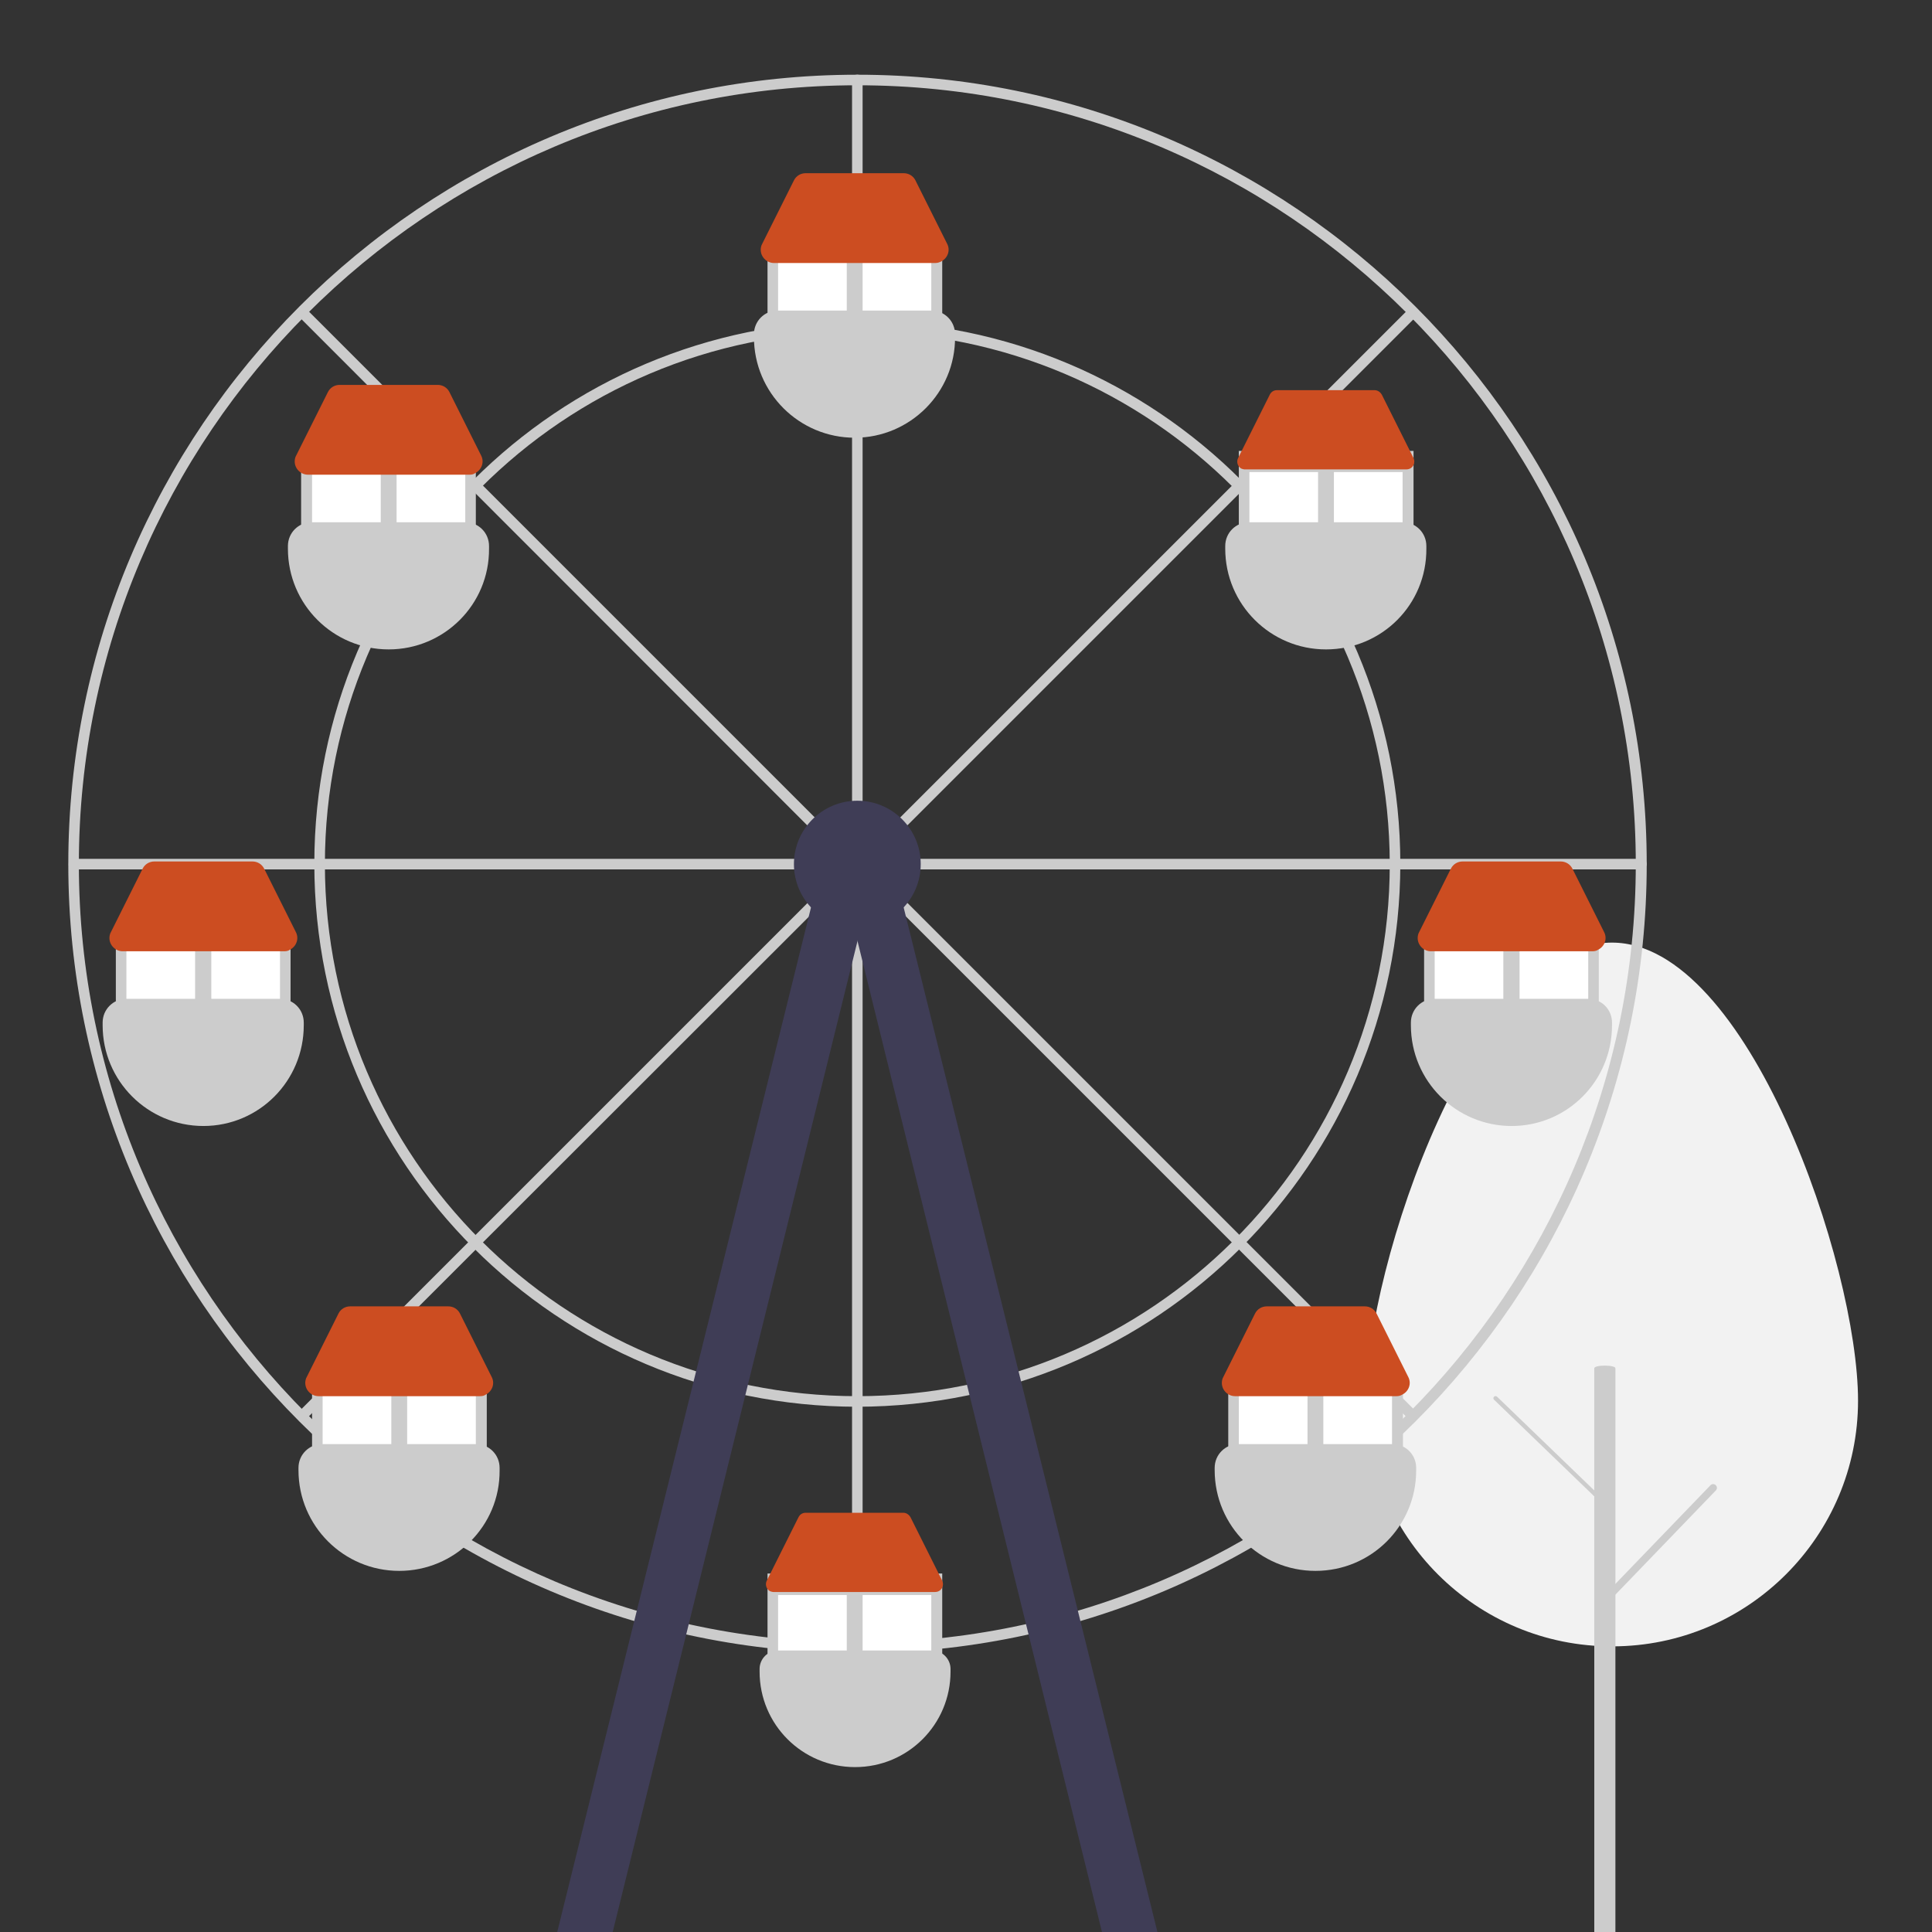 <?xml version="1.0" encoding="utf-8"?>
<!-- Generator: Adobe Illustrator 25.3.0, SVG Export Plug-In . SVG Version: 6.00 Build 0)  -->
<svg version="1.1" id="Layer_1" xmlns="http://www.w3.org/2000/svg" xmlns:xlink="http://www.w3.org/1999/xlink" x="0px" y="0px"
	 viewBox="0 0 512 512" style="enable-background:new 0 0 512 512;" xml:space="preserve">
<rect x="0" y="0" width="512" height="512" fill="#333333" stroke="none"/>
<style type="text/css">
	.st0{fill:#F2F2F2;}
	.st1{fill:#CCCCCC;}
	.st2{fill:#3F3D56;}
	.st3{fill:#FFFFFF;}
	.st4{fill:#CC4D21;}
</style>
<path class="st0" d="M492.4,371.2c0-36-29.2-121.4-65.2-121.4S362,335.2,362,371.2s29.2,65.2,65.3,65.1
	C463.2,436.3,492.4,407.1,492.4,371.2L492.4,371.2z"/>
<path class="st1" d="M425.3,515.5c-1.6,0-2.8-0.3-2.8-0.7V362.6c0-0.4,1.2-0.7,2.8-0.7c1.6,0,2.8,0.3,2.8,0.7v152.2
	C428.5,515.2,426.9,515.5,425.3,515.5L425.3,515.5z"/>
<path class="st1" d="M427.3,400.9c-0.2,0-0.3-0.1-0.5-0.2l-30.9-29.8c-0.2-0.2-0.2-0.6,0.1-0.8c0.2-0.2,0.7-0.1,0.8,0.1l30.9,29.8
	c0.2,0.2,0.2,0.6-0.1,0.8C427.6,400.9,427.5,400.9,427.3,400.9z"/>
<path class="st1" d="M427.4,422.7c-0.5,0-0.9-0.4-0.9-0.9c0-0.3,0.1-0.5,0.2-0.6l26.6-27.6c0.4-0.4,1-0.4,1.4,0c0.4,0.4,0.4,1,0,1.4
	l-26.6,27.6C427.9,422.6,427.6,422.7,427.4,422.7z"/>
<path class="st1" d="M227.2,438.1c-115.3,0-209.1-93.8-209.1-209.1S111.9,19.8,227.2,19.8S436.4,113.7,436.4,229
	S342.5,438.1,227.2,438.1z M227.2,22.6C113.5,22.6,20.9,115.2,20.9,229s92.6,206.3,206.3,206.3S433.5,342.7,433.5,229
	S341,22.6,227.2,22.6L227.2,22.6z"/>
<path class="st1" d="M227.2,213.5c-0.8,0-1.4-0.6-1.4-1.4V21.2c0-0.8,0.6-1.4,1.4-1.4s1.4,0.6,1.4,1.4v190.9
	C228.6,212.9,228,213.5,227.2,213.5z"/>
<path class="st1" d="M434.9,230.4H244.1c-0.8,0-1.4-0.6-1.4-1.4c0-0.8,0.6-1.4,1.4-1.4H435c0.8,0,1.4,0.6,1.4,1.4
	C436.4,229.7,435.7,230.4,434.9,230.4z"/>
<path class="st1" d="M210.4,230.4H19.6c-0.8,0-1.4-0.6-1.4-1.4c0-0.8,0.6-1.4,1.4-1.4h190.8c0.8,0,1.4,0.6,1.4,1.4
	C211.8,229.7,211.2,230.4,210.4,230.4z"/>
<path class="st1" d="M227.2,438.1c-0.8,0-1.4-0.6-1.4-1.4V245.8c0-0.8,0.6-1.4,1.4-1.4s1.4,0.6,1.4,1.4v190.9
	C228.6,437.5,228,438.1,227.2,438.1z"/>
<path class="st1" d="M239.6,219c-0.8,0-1.4-0.6-1.4-1.4c0-0.4,0.1-0.7,0.4-1L373,82.2c0.5-0.5,1.4-0.5,2,0s0.5,1.4,0,2l0,0
	L240.6,218.6C240.3,218.8,240,219,239.6,219z"/>
<path class="st1" d="M214.8,219c-0.4,0-0.7-0.1-1-0.4L79.5,84.2c-0.5-0.5-0.5-1.4,0-2s1.4-0.5,2,0l134.4,134.4c0.5,0.5,0.5,1.4,0,2
	C215.6,218.8,215.2,219,214.8,219L214.8,219z"/>
<path class="st1" d="M374,376.2c-0.4,0-0.7-0.1-1-0.4L238.6,241.4c-0.5-0.5-0.5-1.4,0-2c0.5-0.5,1.4-0.5,2,0l0,0L375,373.8
	c0.5,0.5,0.5,1.4,0,2C374.7,376,374.3,376.2,374,376.2L374,376.2z"/>
<path class="st1" d="M80.5,376.2c-0.8,0-1.4-0.6-1.4-1.4c0-0.4,0.1-0.7,0.4-1l134.4-134.4c0.5-0.5,1.4-0.5,2,0s0.5,1.4,0,2
	L81.5,375.7C81.2,376,80.8,376.2,80.5,376.2z"/>
<path class="st1" d="M227.2,372.8c-79.5,0-143.9-64.4-143.9-143.9S147.8,85.1,227.2,85.1S371.1,149.5,371.1,229
	C371,308.4,306.6,372.7,227.2,372.8z M227.2,87.9c-77.9,0-141.1,63.2-141.1,141.1s63.2,141,141.1,141s141.1-63.1,141.1-141
	C368.2,151.1,305.1,88,227.2,87.9z"/>
<circle class="st2" cx="227.2" cy="229" r="16.8"/>
<polygon class="st2" points="162,513.5 147.2,513.9 219.4,222.4 232.9,226.5 "/>
<polygon class="st2" points="292.4,513.5 307.2,513.9 235,222.4 221.6,226.5 "/>
<rect x="203.4" y="63.3" class="st1" width="46.3" height="25.3"/>
<rect x="206.2" y="69" class="st3" width="18.2" height="19.6"/>
<rect x="228.6" y="69" class="st3" width="18.2" height="19.6"/>
<path class="st1" d="M226.5,116c-14.7,0-26.7-11.9-26.7-26.7v-0.7c0-3.5,2.8-6.3,6.3-6.3h40.7c3.5,0,6.3,2.8,6.3,6.3v0.7
	C253.2,104,241.2,116,226.5,116z"/>
<path class="st4" d="M247.9,69.7h-42.8c-1.9,0-3.5-1.6-3.5-3.5c0-0.5,0.1-1.1,0.4-1.6l8.4-16.8c0.6-1.2,1.8-1.9,3.1-1.9h26
	c1.3,0,2.5,0.7,3.1,1.9l8.4,16.8c0.9,1.7,0.2,3.8-1.6,4.7C249,69.5,248.5,69.7,247.9,69.7z"/>
<rect x="328.3" y="119.5" class="st1" width="46.3" height="25.3"/>
<rect x="331.1" y="125.1" class="st3" width="18.2" height="19.6"/>
<rect x="353.5" y="125.1" class="st3" width="18.2" height="19.6"/>
<path class="st1" d="M351.4,172.1c-14.7,0-26.7-11.9-26.7-26.7v-0.7c0-3.5,2.8-6.3,6.3-6.3h40.7c3.5,0,6.3,2.8,6.3,6.3v0.7
	C378.1,160.2,366.2,172.1,351.4,172.1z"/>
<path class="st4" d="M338.4,103.4c-0.8,0-1.5,0.4-1.9,1.2l-8.4,16.8c-0.5,1-0.1,2.3,0.9,2.8c0.3,0.1,0.6,0.2,0.9,0.2h42.8
	c1.2,0,2.1-0.9,2.1-2.1c0-0.3-0.1-0.6-0.2-0.9l-8.4-16.8c-0.4-0.7-1.1-1.2-1.9-1.2C364.3,103.4,338.4,103.4,338.4,103.4z"/>
<rect x="377.4" y="245.8" class="st1" width="46.3" height="25.3"/>
<rect x="380.2" y="251.4" class="st3" width="18.2" height="19.6"/>
<rect x="402.7" y="251.4" class="st3" width="18.2" height="19.6"/>
<path class="st1" d="M400.6,298.4c-14.7,0-26.7-11.9-26.7-26.7V271c0-3.5,2.8-6.3,6.3-6.3h40.7c3.5,0,6.3,2.8,6.3,6.3v0.7
	C427.2,286.5,415.3,298.4,400.6,298.4z"/>
<path class="st4" d="M422,252.1h-42.8c-1.9,0-3.5-1.6-3.5-3.5c0-0.5,0.1-1.1,0.4-1.6l8.4-16.8c0.6-1.2,1.8-1.9,3.1-1.9h26
	c1.3,0,2.5,0.7,3.1,1.9l8.4,16.8c0.9,1.7,0.2,3.8-1.6,4.7C423.1,252,422.5,252.1,422,252.1z"/>
<rect x="325.5" y="363.7" class="st1" width="46.3" height="25.3"/>
<rect x="328.3" y="369.3" class="st3" width="18.2" height="19.6"/>
<rect x="350.7" y="369.3" class="st3" width="18.2" height="19.6"/>
<path class="st1" d="M348.6,416.3c-14.7,0-26.7-11.9-26.7-26.7V389c0-3.5,2.8-6.3,6.3-6.3H369c3.5,0,6.3,2.8,6.3,6.3v0.7
	C375.3,404.4,363.4,416.3,348.6,416.3z"/>
<path class="st4" d="M370.1,370h-42.8c-1.9,0-3.5-1.6-3.5-3.5c0-0.5,0.1-1.1,0.4-1.6l8.4-16.8c0.6-1.2,1.8-1.9,3.1-1.9h26
	c1.3,0,2.5,0.7,3.1,1.9l8.4,16.8c0.9,1.7,0.2,3.8-1.6,4.7C371.1,369.9,370.6,370,370.1,370z"/>
<rect x="79.8" y="119.5" class="st1" width="46.3" height="25.3"/>
<rect x="105.1" y="125.1" class="st3" width="18.2" height="19.6"/>
<rect x="82.7" y="125.1" class="st3" width="18.2" height="19.6"/>
<path class="st1" d="M103,172.1c-14.7,0-26.7-11.9-26.7-26.7v-0.7c0-3.5,2.8-6.3,6.3-6.3h40.7c3.5,0,6.3,2.8,6.3,6.3v0.7
	C129.7,160.2,117.7,172.1,103,172.1z"/>
<path class="st4" d="M124.4,125.8H81.6c-1.9,0-3.5-1.6-3.5-3.5c0-0.5,0.1-1.1,0.4-1.6l8.4-16.8c0.6-1.2,1.8-1.9,3.1-1.9h26
	c1.3,0,2.5,0.7,3.1,1.9l8.4,16.8c0.9,1.7,0.2,3.8-1.6,4.7C125.5,125.7,125,125.8,124.4,125.8z"/>
<rect x="30.7" y="245.8" class="st1" width="46.3" height="25.3"/>
<rect x="56" y="251.4" class="st3" width="18.2" height="19.6"/>
<rect x="33.5" y="251.4" class="st3" width="18.2" height="19.6"/>
<path class="st1" d="M53.9,298.4c-14.7,0-26.7-11.9-26.7-26.7V271c0-3.5,2.8-6.3,6.3-6.3h40.7c3.5,0,6.3,2.8,6.3,6.3v0.7
	C80.5,286.5,68.6,298.4,53.9,298.4z"/>
<path class="st4" d="M75.3,252.1H32.5c-1.9,0-3.5-1.6-3.5-3.5c0-0.5,0.1-1.1,0.4-1.6l8.4-16.8c0.6-1.2,1.8-1.9,3.1-1.9h26
	c1.3,0,2.5,0.7,3.1,1.9l8.4,16.8c0.9,1.7,0.2,3.8-1.6,4.7C76.4,252,75.9,252.1,75.3,252.1z"/>
<rect x="82.7" y="363.7" class="st1" width="46.3" height="25.3"/>
<rect x="107.9" y="369.3" class="st3" width="18.2" height="19.6"/>
<rect x="85.5" y="369.3" class="st3" width="18.2" height="19.6"/>
<path class="st1" d="M105.8,416.3c-14.7,0-26.7-11.9-26.7-26.7V389c0-3.5,2.8-6.3,6.3-6.3h40.7c3.5,0,6.3,2.8,6.3,6.3v0.7
	C132.5,404.4,120.5,416.3,105.8,416.3z"/>
<path class="st4" d="M127.2,370H84.4c-1.9,0-3.5-1.6-3.5-3.5c0-0.5,0.1-1.1,0.4-1.6l8.4-16.8c0.6-1.2,1.8-1.9,3.1-1.9h26
	c1.3,0,2.5,0.7,3.1,1.9l8.4,16.8c0.9,1.7,0.2,3.8-1.6,4.7C128.3,369.9,127.8,370,127.2,370z"/>
<rect x="203.4" y="417" class="st1" width="46.3" height="25.3"/>
<rect x="206.2" y="422.7" class="st3" width="18.2" height="19.6"/>
<rect x="228.6" y="422.7" class="st3" width="18.2" height="19.6"/>
<path class="st1" d="M206.2,437.4c-2.7,0-4.9,2.2-4.9,4.9v0.7c0,14,11.3,25.3,25.3,25.3s25.3-11.3,25.3-25.3v-0.7
	c0-2.7-2.2-4.9-4.9-4.9H206.2z"/>
<path class="st4" d="M213.5,400.9c-0.8,0-1.5,0.4-1.9,1.2l-8.4,16.8c-0.5,1-0.1,2.3,0.9,2.8c0.3,0.1,0.6,0.2,0.9,0.2h42.8
	c1.2,0,2.1-0.9,2.1-2.1c0-0.3-0.1-0.6-0.2-0.9l-8.4-16.8c-0.4-0.7-1.1-1.2-1.9-1.2H213.5z"/>
</svg>
